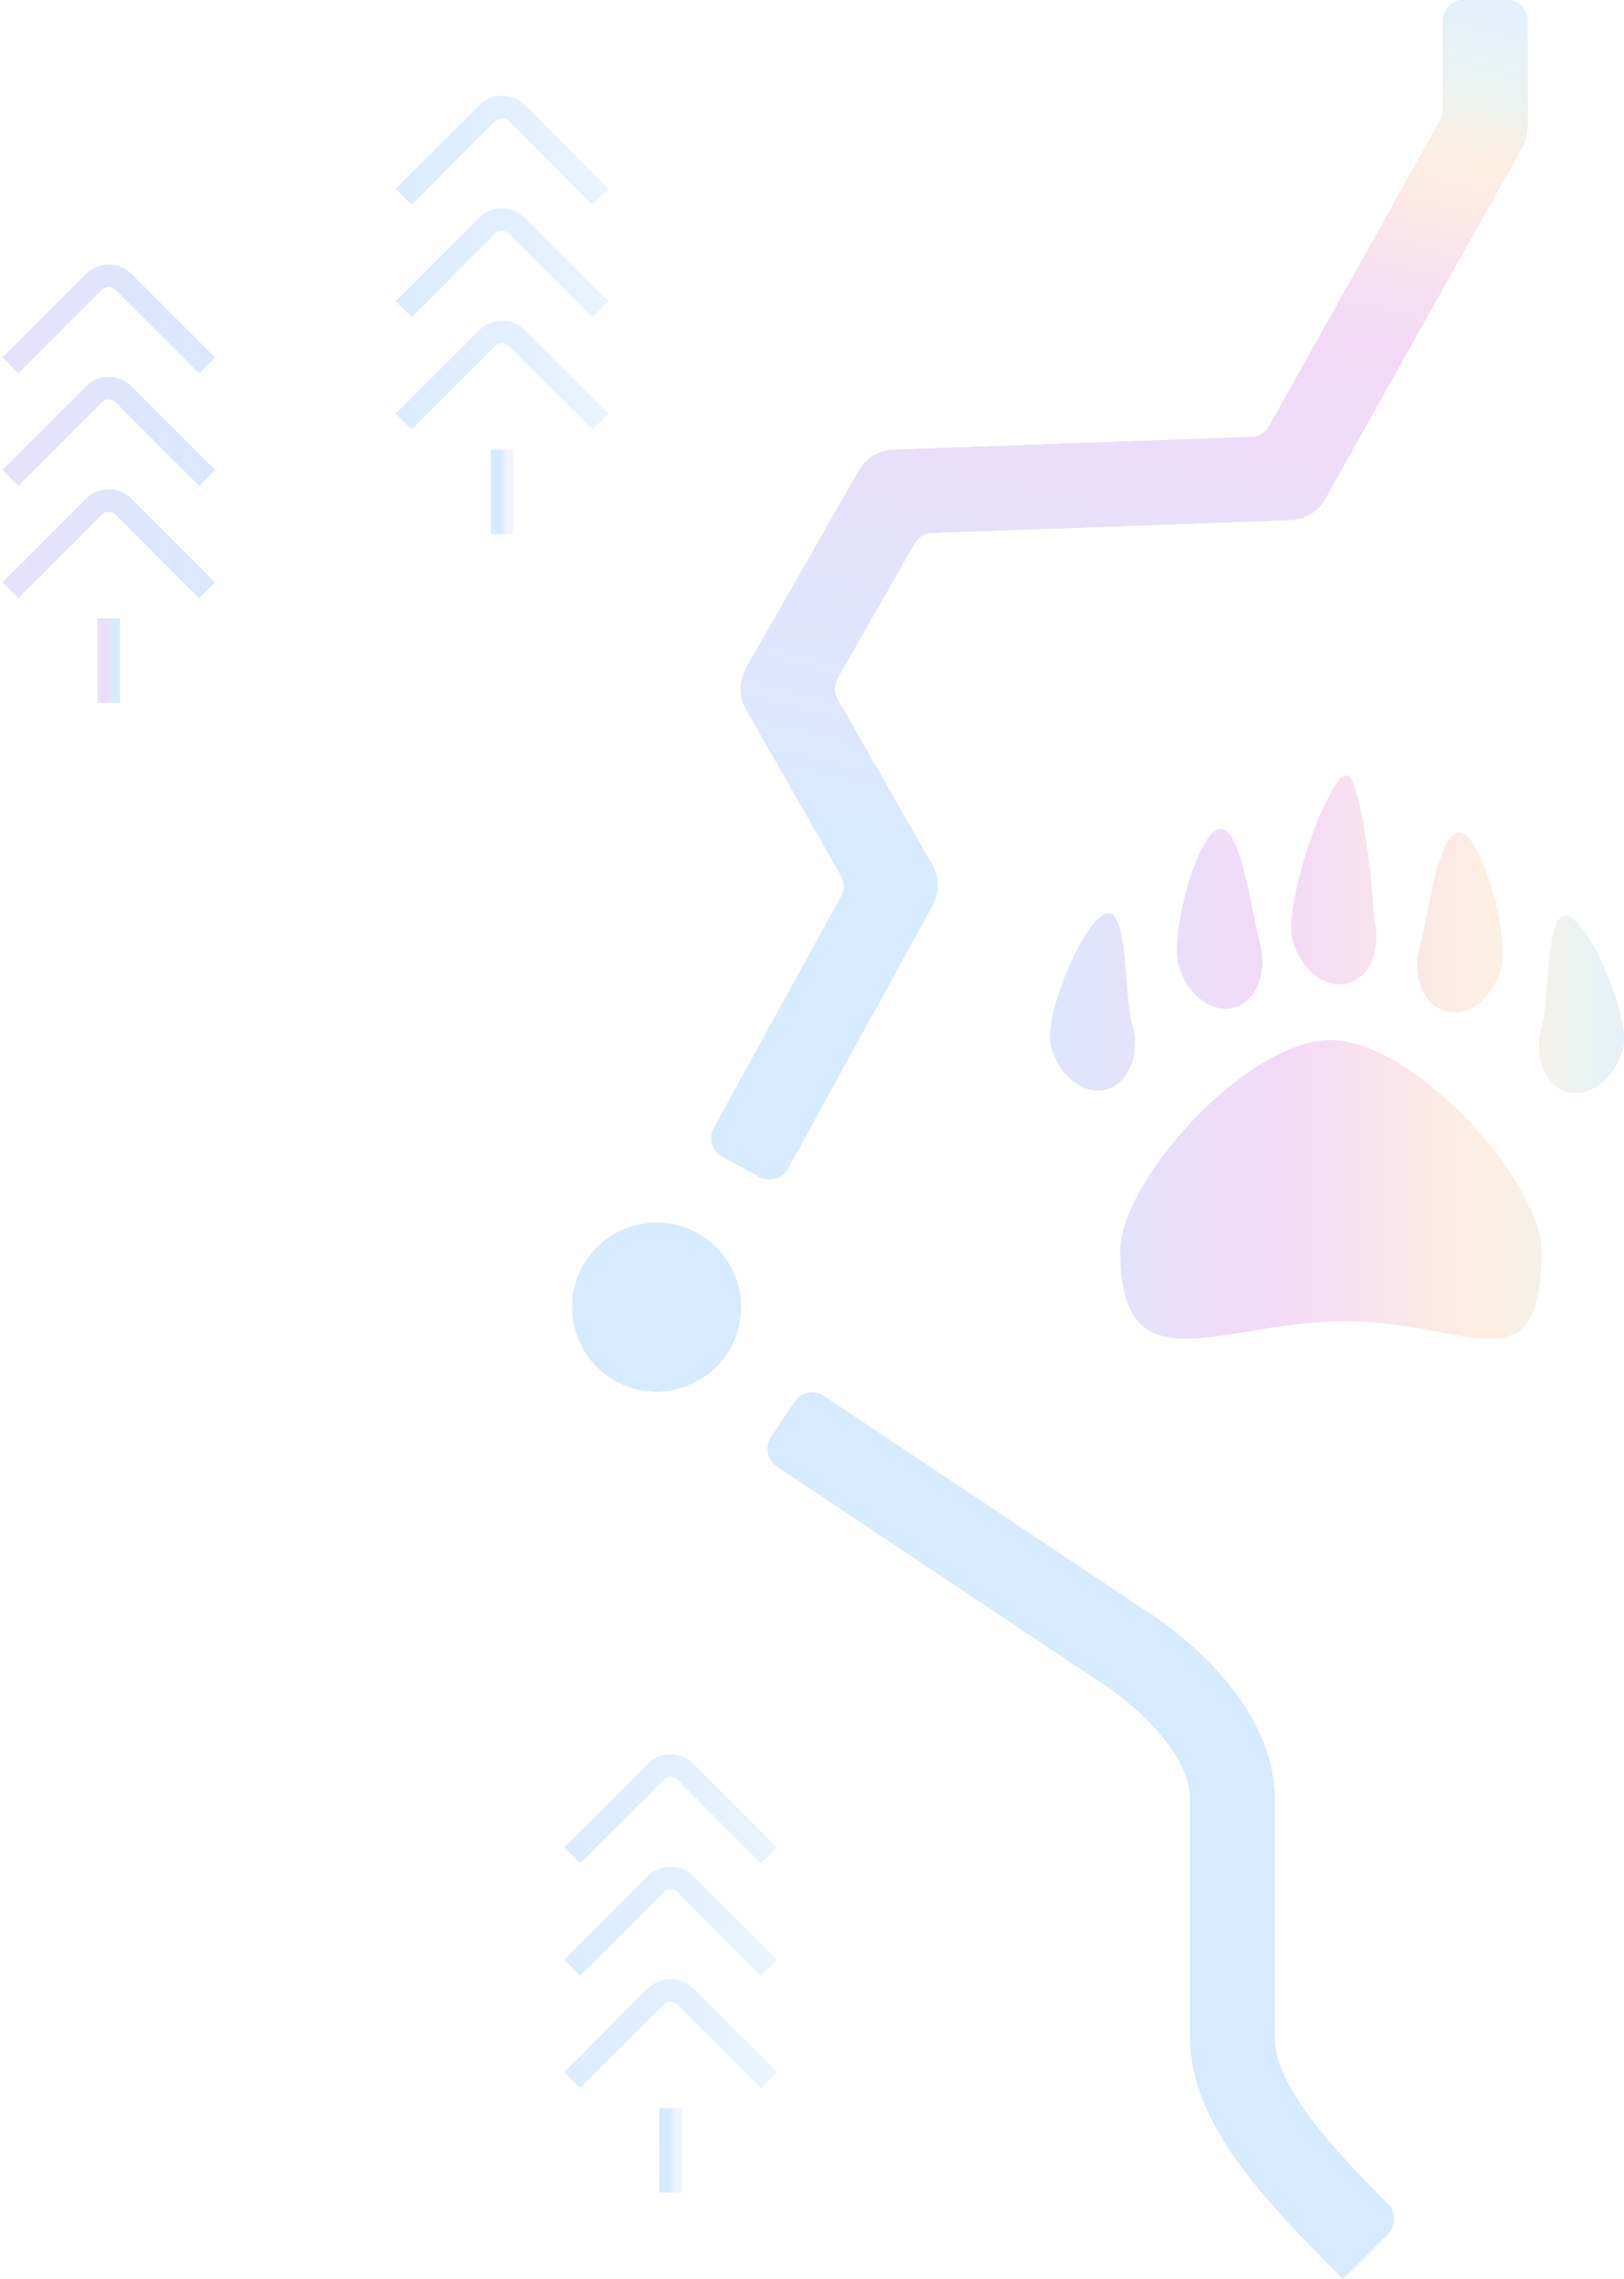 <?xml version="1.0" encoding="UTF-8"?> <svg xmlns="http://www.w3.org/2000/svg" width="467" height="655" viewBox="0 0 467 655" fill="none"> <g opacity="0.2"> <path d="M144.366 129.249V153.483" stroke="url(#paint0_linear_677_7422)" stroke-width="6.462" stroke-linejoin="round"></path> <path d="M116.093 56.547L140.123 32.516C142.466 30.173 146.265 30.173 148.609 32.516L172.639 56.547" stroke="url(#paint1_linear_677_7422)" stroke-width="6.462" stroke-linejoin="round"></path> <path d="M116.093 88.859L140.123 64.828C142.466 62.485 146.265 62.485 148.609 64.828L172.639 88.859" stroke="url(#paint2_linear_677_7422)" stroke-width="6.462" stroke-linejoin="round"></path> <path d="M116.093 121.171L140.123 97.141C142.466 94.797 146.265 94.797 148.609 97.141L172.639 121.171" stroke="url(#paint3_linear_677_7422)" stroke-width="6.462" stroke-linejoin="round"></path> <path d="M31.273 177.718V201.952" stroke="url(#paint4_linear_677_7422)" stroke-width="6.462" stroke-linejoin="round"></path> <path d="M3 105.015L27.03 80.985C29.374 78.641 33.173 78.641 35.516 80.985L59.546 105.015" stroke="url(#paint5_linear_677_7422)" stroke-width="6.462" stroke-linejoin="round"></path> <path d="M3 137.327L27.03 113.297C29.374 110.954 33.173 110.954 35.516 113.297L59.546 137.327" stroke="url(#paint6_linear_677_7422)" stroke-width="6.462" stroke-linejoin="round"></path> <path d="M3 169.64L27.03 145.609C29.374 143.266 33.173 143.266 35.516 145.609L59.546 169.64" stroke="url(#paint7_linear_677_7422)" stroke-width="6.462" stroke-linejoin="round"></path> <path d="M192.834 605.853V630.087" stroke="url(#paint8_linear_677_7422)" stroke-width="6.462" stroke-linejoin="round"></path> <path d="M164.561 533.151L188.591 509.121C190.934 506.778 194.733 506.778 197.076 509.121L221.107 533.151" stroke="url(#paint9_linear_677_7422)" stroke-width="6.462" stroke-linejoin="round"></path> <path d="M164.561 565.463L188.591 541.433C190.934 539.089 194.733 539.089 197.076 541.433L221.107 565.463" stroke="url(#paint10_linear_677_7422)" stroke-width="6.462" stroke-linejoin="round"></path> <path d="M164.561 597.776L188.591 573.745C190.934 571.402 194.733 571.402 197.076 573.745L221.107 597.776" stroke="url(#paint11_linear_677_7422)" stroke-width="6.462" stroke-linejoin="round"></path> <path fill-rule="evenodd" clip-rule="evenodd" d="M414.215 34.555C414.716 33.66 414.98 32.65 414.98 31.624V6C414.98 2.686 417.666 -8.41691e-05 420.98 -8.41691e-05H433.214C436.528 -8.41691e-05 439.214 2.686 439.214 6V36.351C439.214 38.424 438.682 40.463 437.669 42.272L381.123 143.247C379.055 146.939 375.212 149.285 370.983 149.436L267.97 153.115C265.895 153.189 264.005 154.331 262.975 156.134L240.803 194.935C239.749 196.78 239.749 199.044 240.803 200.889L267.979 248.446C270.072 252.111 270.109 256.6 268.075 260.298L226.537 335.821C224.941 338.724 221.292 339.784 218.389 338.187L207.669 332.291C204.765 330.694 203.706 327.045 205.303 324.142L241.946 257.519C242.953 255.688 242.935 253.465 241.898 251.651L214.625 203.924C212.497 200.199 212.497 195.625 214.625 191.9L246.938 135.354C249.018 131.712 252.834 129.406 257.026 129.256L359.936 125.581C362.03 125.506 363.933 124.344 364.957 122.516L414.215 34.555ZM213.029 375.629C213.029 389.013 202.179 399.863 188.795 399.863C175.411 399.863 164.561 389.013 164.561 375.629C164.561 362.245 175.411 351.395 188.795 351.395C202.179 351.395 213.029 362.245 213.029 375.629ZM221.753 413.031C219.915 415.788 220.66 419.513 223.417 421.352L315.361 482.648C315.46 482.714 315.56 482.778 315.66 482.841C320.311 485.747 327.382 491.067 333.134 497.682C339.05 504.486 342.278 511.147 342.278 516.995V517.09V517.185V517.281V517.378V517.475V517.573V517.671V517.77V517.869V517.969V518.069V518.17V518.272V518.374V518.476V518.579V518.682V518.786V518.891V518.996V519.102V519.208V519.314V519.421V519.529V519.637V519.745V519.854V519.964V520.074V520.184V520.295V520.407V520.519V520.631V520.744V520.857V520.971V521.085V521.2V521.315V521.431V521.547V521.664V521.781V521.898V522.016V522.135V522.253V522.373V522.492V522.612V522.733V522.854V522.975V523.097V523.219V523.342V523.465V523.589V523.713V523.837V523.962V524.087V524.212V524.338V524.465V524.592V524.719V524.846V524.974V525.102V525.231V525.36V525.49V525.62V525.75V525.88V526.011V526.143V526.274V526.407V526.539V526.672V526.805V526.938V527.072V527.207V527.341V527.476V527.611V527.747V527.883V528.019V528.156V528.293V528.43V528.567V528.705V528.844V528.982V529.121V529.26V529.4V529.539V529.68V529.82V529.961V530.102V530.243V530.385V530.527V530.669V530.811V530.954V531.097V531.241V531.384V531.528V531.672V531.817V531.962V532.107V532.252V532.397V532.543V532.689V532.835V532.982V533.129V533.276V533.423V533.571V533.719V533.867V534.015V534.163V534.312V534.461V534.61V534.76V534.909V535.059V535.209V535.36V535.51V535.661V535.812V535.963V536.114V536.266V536.418V536.57V536.722V536.874V537.027V537.179V537.332V537.485V537.639V537.792V537.946V538.1V538.254V538.408V538.562V538.717V538.871V539.026V539.181V539.336V539.491V539.647V539.802V539.958V540.114V540.27V540.426V540.582V540.739V540.895V541.052V541.209V541.366V541.523V541.68V541.837V541.995V542.152V542.31V542.468V542.625V542.783V542.941V543.099V543.258V543.416V543.575V543.733V543.892V544.05V544.209V544.368V544.527V544.686V544.845V545.004V545.163V545.323V545.482V545.641V545.801V545.961V546.12V546.28V546.439V546.599V546.759V546.919V547.079V547.239V547.398V547.558V547.719V547.879V548.039V548.199V548.359V548.519V548.679V548.839V548.999V549.16V549.32V549.48V549.64V549.8V549.961V550.121V550.281V550.441V550.601V550.761V550.922V551.082V551.242V551.402V551.562V551.722V551.882V552.042V552.202V552.362V552.522V552.681V552.841V553.001V553.161V553.32V553.48V553.639V553.799V553.958V554.118V554.277V554.436V554.595V554.754V554.913V555.072V555.231V555.39V555.548V555.707V555.865V556.024V556.182V556.34V556.498V556.656V556.814V556.972V557.13V557.287V557.445V557.602V557.76V557.917V558.074V558.231V558.387V558.544V558.7V558.857V559.013V559.169V559.325V559.481V559.636V559.792V559.947V560.103V560.258V560.413V560.567V560.722V560.876V561.031V561.185V561.339V561.492V561.646V561.799V561.952V562.105V562.258V562.411V562.563V562.716V562.868V563.02V563.171V563.323V563.474V563.625V563.776V563.927V564.077V564.227V564.377V564.527V564.677V564.826V564.975V565.124V565.273V565.421V565.569V565.717V565.865V566.012V566.16V566.307V566.453V566.6V566.746V566.892V567.038V567.183V567.328V567.473V567.618V567.762V567.906V568.05V568.194V568.337V568.48V568.622V568.765V568.907V569.049V569.19V569.331V569.472V569.613V569.753V569.893V570.033V570.172V570.311V570.45V570.589V570.727V570.865V571.002V571.139V571.276V571.412V571.549V571.684V571.82V571.955V572.09V572.224V572.358V572.492V572.625V572.758V572.891V573.023V573.155V573.287V573.418V573.549V573.679V573.809V573.939V574.068V574.197V574.326V574.454V574.582V574.709V574.836V574.963V575.089V575.215V575.34V575.465V575.59V575.714V575.838V575.961V576.084V576.207V576.329V576.45V576.572V576.692V576.813V576.933V577.052V577.171V577.29V577.408V577.526V577.643V577.76V577.876V577.992V578.108V578.223V578.338V578.452V578.565V578.678V578.791V578.903V579.015V579.126V579.237V579.347V579.457V579.567V579.675V579.784V579.892V579.999V580.106V580.212V580.318V580.423V580.528V580.633V580.736V580.84V580.942V581.045V581.146V581.248V581.348V581.448V581.548V581.647V581.746V581.844V581.941V582.038V582.135V582.23V582.326V582.42V582.515V582.608V582.701V582.794V582.886V582.977V583.068V583.158V583.248V583.337V583.425V583.513V583.6V583.687V583.773V583.859V583.944V584.028V584.112V584.195V584.278V584.36V584.441V584.522V584.602V584.681V584.76V584.839V584.916V584.993V585.07V585.146V585.221V585.295V585.369V585.442V585.515V585.587V585.658C342.278 599.778 349.502 612.727 357.637 623.539C365.826 634.421 376.423 645.018 385.888 654.483V654.483C386.069 654.664 386.364 654.664 386.546 654.483L399.11 641.918C401.453 639.575 401.451 635.778 399.114 633.428C390.831 625.096 383.045 616.999 377.002 608.968C369.789 599.383 366.512 591.733 366.512 585.658V585.587V585.515V585.442V585.369V585.295V585.221V585.146V585.07V584.993V584.916V584.839V584.76V584.681V584.602V584.522V584.441V584.36V584.278V584.195V584.112V584.028V583.944V583.859V583.773V583.687V583.6V583.513V583.425V583.337V583.248V583.158V583.068V582.977V582.886V582.794V582.701V582.608V582.515V582.42V582.326V582.23V582.135V582.038V581.941V581.844V581.746V581.647V581.548V581.448V581.348V581.248V581.146V581.045V580.942V580.84V580.736V580.633V580.528V580.423V580.318V580.212V580.106V579.999V579.892V579.784V579.675V579.567V579.457V579.347V579.237V579.126V579.015V578.903V578.791V578.678V578.565V578.452V578.338V578.223V578.108V577.992V577.876V577.76V577.643V577.526V577.408V577.29V577.171V577.052V576.933V576.813V576.692V576.572V576.45V576.329V576.207V576.084V575.961V575.838V575.714V575.59V575.465V575.34V575.215V575.089V574.963V574.836V574.709V574.582V574.454V574.326V574.197V574.068V573.939V573.809V573.679V573.549V573.418V573.287V573.155V573.023V572.891V572.758V572.625V572.492V572.358V572.224V572.09V571.955V571.82V571.684V571.549V571.412V571.276V571.139V571.002V570.865V570.727V570.589V570.45V570.311V570.172V570.033V569.893V569.753V569.613V569.472V569.331V569.19V569.049V568.907V568.765V568.622V568.48V568.337V568.194V568.05V567.906V567.762V567.618V567.473V567.328V567.183V567.038V566.892V566.746V566.6V566.453V566.307V566.16V566.012V565.865V565.717V565.569V565.421V565.273V565.124V564.975V564.826V564.677V564.527V564.377V564.227V564.077V563.927V563.776V563.625V563.474V563.323V563.171V563.02V562.868V562.716V562.563V562.411V562.258V562.105V561.952V561.799V561.646V561.492V561.339V561.185V561.031V560.876V560.722V560.567V560.413V560.258V560.103V559.947V559.792V559.636V559.481V559.325V559.169V559.013V558.857V558.7V558.544V558.387V558.231V558.074V557.917V557.76V557.602V557.445V557.287V557.13V556.972V556.814V556.656V556.498V556.34V556.182V556.024V555.865V555.707V555.548V555.39V555.231V555.072V554.913V554.754V554.595V554.436V554.277V554.118V553.958V553.799V553.639V553.48V553.32V553.161V553.001V552.841V552.681V552.522V552.362V552.202V552.042V551.882V551.722V551.562V551.402V551.242V551.082V550.922V550.761V550.601V550.441V550.281V550.121V549.961V549.8V549.64V549.48V549.32V549.16V548.999V548.839V548.679V548.519V548.359V548.199V548.039V547.879V547.719V547.558V547.398V547.239V547.079V546.919V546.759V546.599V546.439V546.28V546.12V545.961V545.801V545.641V545.482V545.323V545.163V545.004V544.845V544.686V544.527V544.368V544.209V544.05V543.892V543.733V543.575V543.416V543.258V543.099V542.941V542.783V542.625V542.468V542.31V542.152V541.995V541.837V541.68V541.523V541.366V541.209V541.052V540.895V540.739V540.582V540.426V540.27V540.114V539.958V539.802V539.647V539.491V539.336V539.181V539.026V538.871V538.717V538.562V538.408V538.254V538.1V537.946V537.792V537.639V537.485V537.332V537.179V537.027V536.874V536.722V536.57V536.418V536.266V536.114V535.963V535.812V535.661V535.51V535.36V535.209V535.059V534.909V534.76V534.61V534.461V534.312V534.163V534.015V533.867V533.719V533.571V533.423V533.276V533.129V532.982V532.835V532.689V532.543V532.397V532.252V532.107V531.962V531.817V531.672V531.528V531.384V531.241V531.097V530.954V530.811V530.669V530.527V530.385V530.243V530.102V529.961V529.82V529.68V529.539V529.4V529.26V529.121V528.982V528.844V528.705V528.567V528.43V528.293V528.156V528.019V527.883V527.747V527.611V527.476V527.341V527.207V527.072V526.938V526.805V526.672V526.539V526.407V526.274V526.143V526.011V525.88V525.75V525.62V525.49V525.36V525.231V525.102V524.974V524.846V524.719V524.592V524.465V524.338V524.212V524.087V523.962V523.837V523.713V523.589V523.465V523.342V523.219V523.097V522.975V522.854V522.733V522.612V522.492V522.373V522.253V522.135V522.016V521.898V521.781V521.664V521.547V521.431V521.315V521.2V521.085V520.971V520.857V520.744V520.631V520.519V520.407V520.295V520.184V520.074V519.964V519.854V519.745V519.637V519.529V519.421V519.314V519.208V519.102V518.996V518.891V518.786V518.682V518.579V518.476V518.374V518.272V518.17V518.069V517.969V517.869V517.77V517.671V517.573V517.475V517.378V517.281V517.185V517.09V516.995C366.512 502.647 358.969 490.46 351.421 481.781C343.776 472.988 334.779 466.232 328.661 462.389L236.86 401.188C234.102 399.349 230.377 400.095 228.539 402.852L221.753 413.031Z" fill="black"></path> <path fill-rule="evenodd" clip-rule="evenodd" d="M414.215 34.555C414.716 33.66 414.98 32.65 414.98 31.624V6C414.98 2.686 417.666 -8.41691e-05 420.98 -8.41691e-05H433.214C436.528 -8.41691e-05 439.214 2.686 439.214 6V36.351C439.214 38.424 438.682 40.463 437.669 42.272L381.123 143.247C379.055 146.939 375.212 149.285 370.983 149.436L267.97 153.115C265.895 153.189 264.005 154.331 262.975 156.134L240.803 194.935C239.749 196.78 239.749 199.044 240.803 200.889L267.979 248.446C270.072 252.111 270.109 256.6 268.075 260.298L226.537 335.821C224.941 338.724 221.292 339.784 218.389 338.187L207.669 332.291C204.765 330.694 203.706 327.045 205.303 324.142L241.946 257.519C242.953 255.688 242.935 253.465 241.898 251.651L214.625 203.924C212.497 200.199 212.497 195.625 214.625 191.9L246.938 135.354C249.018 131.712 252.834 129.406 257.026 129.256L359.936 125.581C362.03 125.506 363.933 124.344 364.957 122.516L414.215 34.555ZM213.029 375.629C213.029 389.013 202.179 399.863 188.795 399.863C175.411 399.863 164.561 389.013 164.561 375.629C164.561 362.245 175.411 351.395 188.795 351.395C202.179 351.395 213.029 362.245 213.029 375.629ZM221.753 413.031C219.915 415.788 220.66 419.513 223.417 421.352L315.361 482.648C315.46 482.714 315.56 482.778 315.66 482.841C320.311 485.747 327.382 491.067 333.134 497.682C339.05 504.486 342.278 511.147 342.278 516.995V517.09V517.185V517.281V517.378V517.475V517.573V517.671V517.77V517.869V517.969V518.069V518.17V518.272V518.374V518.476V518.579V518.682V518.786V518.891V518.996V519.102V519.208V519.314V519.421V519.529V519.637V519.745V519.854V519.964V520.074V520.184V520.295V520.407V520.519V520.631V520.744V520.857V520.971V521.085V521.2V521.315V521.431V521.547V521.664V521.781V521.898V522.016V522.135V522.253V522.373V522.492V522.612V522.733V522.854V522.975V523.097V523.219V523.342V523.465V523.589V523.713V523.837V523.962V524.087V524.212V524.338V524.465V524.592V524.719V524.846V524.974V525.102V525.231V525.36V525.49V525.62V525.75V525.88V526.011V526.143V526.274V526.407V526.539V526.672V526.805V526.938V527.072V527.207V527.341V527.476V527.611V527.747V527.883V528.019V528.156V528.293V528.43V528.567V528.705V528.844V528.982V529.121V529.26V529.4V529.539V529.68V529.82V529.961V530.102V530.243V530.385V530.527V530.669V530.811V530.954V531.097V531.241V531.384V531.528V531.672V531.817V531.962V532.107V532.252V532.397V532.543V532.689V532.835V532.982V533.129V533.276V533.423V533.571V533.719V533.867V534.015V534.163V534.312V534.461V534.61V534.76V534.909V535.059V535.209V535.36V535.51V535.661V535.812V535.963V536.114V536.266V536.418V536.57V536.722V536.874V537.027V537.179V537.332V537.485V537.639V537.792V537.946V538.1V538.254V538.408V538.562V538.717V538.871V539.026V539.181V539.336V539.491V539.647V539.802V539.958V540.114V540.27V540.426V540.582V540.739V540.895V541.052V541.209V541.366V541.523V541.68V541.837V541.995V542.152V542.31V542.468V542.625V542.783V542.941V543.099V543.258V543.416V543.575V543.733V543.892V544.05V544.209V544.368V544.527V544.686V544.845V545.004V545.163V545.323V545.482V545.641V545.801V545.961V546.12V546.28V546.439V546.599V546.759V546.919V547.079V547.239V547.398V547.558V547.719V547.879V548.039V548.199V548.359V548.519V548.679V548.839V548.999V549.16V549.32V549.48V549.64V549.8V549.961V550.121V550.281V550.441V550.601V550.761V550.922V551.082V551.242V551.402V551.562V551.722V551.882V552.042V552.202V552.362V552.522V552.681V552.841V553.001V553.161V553.32V553.48V553.639V553.799V553.958V554.118V554.277V554.436V554.595V554.754V554.913V555.072V555.231V555.39V555.548V555.707V555.865V556.024V556.182V556.34V556.498V556.656V556.814V556.972V557.13V557.287V557.445V557.602V557.76V557.917V558.074V558.231V558.387V558.544V558.7V558.857V559.013V559.169V559.325V559.481V559.636V559.792V559.947V560.103V560.258V560.413V560.567V560.722V560.876V561.031V561.185V561.339V561.492V561.646V561.799V561.952V562.105V562.258V562.411V562.563V562.716V562.868V563.02V563.171V563.323V563.474V563.625V563.776V563.927V564.077V564.227V564.377V564.527V564.677V564.826V564.975V565.124V565.273V565.421V565.569V565.717V565.865V566.012V566.16V566.307V566.453V566.6V566.746V566.892V567.038V567.183V567.328V567.473V567.618V567.762V567.906V568.05V568.194V568.337V568.48V568.622V568.765V568.907V569.049V569.19V569.331V569.472V569.613V569.753V569.893V570.033V570.172V570.311V570.45V570.589V570.727V570.865V571.002V571.139V571.276V571.412V571.549V571.684V571.82V571.955V572.09V572.224V572.358V572.492V572.625V572.758V572.891V573.023V573.155V573.287V573.418V573.549V573.679V573.809V573.939V574.068V574.197V574.326V574.454V574.582V574.709V574.836V574.963V575.089V575.215V575.34V575.465V575.59V575.714V575.838V575.961V576.084V576.207V576.329V576.45V576.572V576.692V576.813V576.933V577.052V577.171V577.29V577.408V577.526V577.643V577.76V577.876V577.992V578.108V578.223V578.338V578.452V578.565V578.678V578.791V578.903V579.015V579.126V579.237V579.347V579.457V579.567V579.675V579.784V579.892V579.999V580.106V580.212V580.318V580.423V580.528V580.633V580.736V580.84V580.942V581.045V581.146V581.248V581.348V581.448V581.548V581.647V581.746V581.844V581.941V582.038V582.135V582.23V582.326V582.42V582.515V582.608V582.701V582.794V582.886V582.977V583.068V583.158V583.248V583.337V583.425V583.513V583.6V583.687V583.773V583.859V583.944V584.028V584.112V584.195V584.278V584.36V584.441V584.522V584.602V584.681V584.76V584.839V584.916V584.993V585.07V585.146V585.221V585.295V585.369V585.442V585.515V585.587V585.658C342.278 599.778 349.502 612.727 357.637 623.539C365.826 634.421 376.423 645.018 385.888 654.483V654.483C386.069 654.664 386.364 654.664 386.546 654.483L399.11 641.918C401.453 639.575 401.451 635.778 399.114 633.428C390.831 625.096 383.045 616.999 377.002 608.968C369.789 599.383 366.512 591.733 366.512 585.658V585.587V585.515V585.442V585.369V585.295V585.221V585.146V585.07V584.993V584.916V584.839V584.76V584.681V584.602V584.522V584.441V584.36V584.278V584.195V584.112V584.028V583.944V583.859V583.773V583.687V583.6V583.513V583.425V583.337V583.248V583.158V583.068V582.977V582.886V582.794V582.701V582.608V582.515V582.42V582.326V582.23V582.135V582.038V581.941V581.844V581.746V581.647V581.548V581.448V581.348V581.248V581.146V581.045V580.942V580.84V580.736V580.633V580.528V580.423V580.318V580.212V580.106V579.999V579.892V579.784V579.675V579.567V579.457V579.347V579.237V579.126V579.015V578.903V578.791V578.678V578.565V578.452V578.338V578.223V578.108V577.992V577.876V577.76V577.643V577.526V577.408V577.29V577.171V577.052V576.933V576.813V576.692V576.572V576.45V576.329V576.207V576.084V575.961V575.838V575.714V575.59V575.465V575.34V575.215V575.089V574.963V574.836V574.709V574.582V574.454V574.326V574.197V574.068V573.939V573.809V573.679V573.549V573.418V573.287V573.155V573.023V572.891V572.758V572.625V572.492V572.358V572.224V572.09V571.955V571.82V571.684V571.549V571.412V571.276V571.139V571.002V570.865V570.727V570.589V570.45V570.311V570.172V570.033V569.893V569.753V569.613V569.472V569.331V569.19V569.049V568.907V568.765V568.622V568.48V568.337V568.194V568.05V567.906V567.762V567.618V567.473V567.328V567.183V567.038V566.892V566.746V566.6V566.453V566.307V566.16V566.012V565.865V565.717V565.569V565.421V565.273V565.124V564.975V564.826V564.677V564.527V564.377V564.227V564.077V563.927V563.776V563.625V563.474V563.323V563.171V563.02V562.868V562.716V562.563V562.411V562.258V562.105V561.952V561.799V561.646V561.492V561.339V561.185V561.031V560.876V560.722V560.567V560.413V560.258V560.103V559.947V559.792V559.636V559.481V559.325V559.169V559.013V558.857V558.7V558.544V558.387V558.231V558.074V557.917V557.76V557.602V557.445V557.287V557.13V556.972V556.814V556.656V556.498V556.34V556.182V556.024V555.865V555.707V555.548V555.39V555.231V555.072V554.913V554.754V554.595V554.436V554.277V554.118V553.958V553.799V553.639V553.48V553.32V553.161V553.001V552.841V552.681V552.522V552.362V552.202V552.042V551.882V551.722V551.562V551.402V551.242V551.082V550.922V550.761V550.601V550.441V550.281V550.121V549.961V549.8V549.64V549.48V549.32V549.16V548.999V548.839V548.679V548.519V548.359V548.199V548.039V547.879V547.719V547.558V547.398V547.239V547.079V546.919V546.759V546.599V546.439V546.28V546.12V545.961V545.801V545.641V545.482V545.323V545.163V545.004V544.845V544.686V544.527V544.368V544.209V544.05V543.892V543.733V543.575V543.416V543.258V543.099V542.941V542.783V542.625V542.468V542.31V542.152V541.995V541.837V541.68V541.523V541.366V541.209V541.052V540.895V540.739V540.582V540.426V540.27V540.114V539.958V539.802V539.647V539.491V539.336V539.181V539.026V538.871V538.717V538.562V538.408V538.254V538.1V537.946V537.792V537.639V537.485V537.332V537.179V537.027V536.874V536.722V536.57V536.418V536.266V536.114V535.963V535.812V535.661V535.51V535.36V535.209V535.059V534.909V534.76V534.61V534.461V534.312V534.163V534.015V533.867V533.719V533.571V533.423V533.276V533.129V532.982V532.835V532.689V532.543V532.397V532.252V532.107V531.962V531.817V531.672V531.528V531.384V531.241V531.097V530.954V530.811V530.669V530.527V530.385V530.243V530.102V529.961V529.82V529.68V529.539V529.4V529.26V529.121V528.982V528.844V528.705V528.567V528.43V528.293V528.156V528.019V527.883V527.747V527.611V527.476V527.341V527.207V527.072V526.938V526.805V526.672V526.539V526.407V526.274V526.143V526.011V525.88V525.75V525.62V525.49V525.36V525.231V525.102V524.974V524.846V524.719V524.592V524.465V524.338V524.212V524.087V523.962V523.837V523.713V523.589V523.465V523.342V523.219V523.097V522.975V522.854V522.733V522.612V522.492V522.373V522.253V522.135V522.016V521.898V521.781V521.664V521.547V521.431V521.315V521.2V521.085V520.971V520.857V520.744V520.631V520.519V520.407V520.295V520.184V520.074V519.964V519.854V519.745V519.637V519.529V519.421V519.314V519.208V519.102V518.996V518.891V518.786V518.682V518.579V518.476V518.374V518.272V518.17V518.069V517.969V517.869V517.77V517.671V517.573V517.475V517.378V517.281V517.185V517.09V516.995C366.512 502.647 358.969 490.46 351.421 481.781C343.776 472.988 334.779 466.232 328.661 462.389L236.86 401.188C234.102 399.349 230.377 400.095 228.539 402.852L221.753 413.031Z" fill="url(#paint12_linear_677_7422)"></path> <path fill-rule="evenodd" clip-rule="evenodd" d="M387.697 282.514C393.967 280.777 397.257 272.77 395.245 264.424C395.13 263.948 395.056 263.472 395.037 262.982C394.7 254.269 392.035 230.195 388.497 223.75C387.731 222.355 386.091 222.757 385.138 224.03C377.489 234.255 369.48 262.148 371.706 270.18C374.089 278.779 381.248 284.301 387.697 282.514ZM354.887 289.551C361.336 287.764 364.633 279.345 362.25 270.746C361.685 268.706 361.084 265.709 360.41 262.346C358.241 251.531 355.315 236.94 350.395 238.303C343.946 240.09 336.514 268.618 338.896 277.217C341.279 285.816 348.438 291.338 354.887 289.551ZM318.191 313.069C324.64 311.282 327.937 302.863 325.554 294.264C324.752 291.37 324.374 286.626 323.98 281.675C323.202 271.918 322.36 261.353 318.082 262.538C311.633 264.325 299.818 292.136 302.2 300.735C304.583 309.334 311.742 314.856 318.191 313.069ZM413.745 382.764C432.719 386.276 443.293 388.233 443.293 359.474C443.293 339.398 406.297 298.889 382.707 298.889C358.473 298.889 322.122 339.398 322.122 359.474C322.122 388.704 337.275 386.204 359.176 382.591C367.538 381.211 376.884 379.669 386.746 379.669C397.024 379.669 406.072 381.344 413.745 382.764L413.745 382.764ZM443.333 294.979C440.951 303.577 444.247 311.997 450.696 313.784C457.145 315.571 464.305 310.048 466.687 301.45C469.07 292.851 457.254 265.04 450.805 263.253C446.527 262.067 445.685 272.632 444.908 282.389C444.513 287.341 444.135 292.084 443.333 294.979ZM408.321 271.787C405.939 280.386 409.235 288.805 415.685 290.592C422.134 292.379 429.293 286.857 431.676 278.258C434.058 269.66 426.626 241.131 420.177 239.344C415.257 237.981 412.331 252.573 410.162 263.388C409.488 266.75 408.886 269.748 408.321 271.787Z" fill="url(#paint13_linear_677_7422)"></path> </g> <defs> <linearGradient id="paint0_linear_677_7422" x1="144.152" y1="136.173" x2="145.655" y2="136.175" gradientUnits="userSpaceOnUse"> <stop stop-color="#349AFF"></stop> <stop offset="1" stop-color="#AFCAFF"></stop> </linearGradient> <linearGradient id="paint1_linear_677_7422" x1="103.976" y1="36.352" x2="188.795" y2="40.391" gradientUnits="userSpaceOnUse"> <stop stop-color="#349AFF"></stop> <stop offset="1" stop-color="#AFCAFF"></stop> </linearGradient> <linearGradient id="paint2_linear_677_7422" x1="103.976" y1="68.663" x2="188.795" y2="72.703" gradientUnits="userSpaceOnUse"> <stop stop-color="#349AFF"></stop> <stop offset="1" stop-color="#AFCAFF"></stop> </linearGradient> <linearGradient id="paint3_linear_677_7422" x1="103.976" y1="100.976" x2="188.795" y2="105.015" gradientUnits="userSpaceOnUse"> <stop stop-color="#349AFF"></stop> <stop offset="1" stop-color="#AFCAFF"></stop> </linearGradient> <linearGradient id="paint4_linear_677_7422" x1="31.059" y1="184.642" x2="32.563" y2="184.643" gradientUnits="userSpaceOnUse"> <stop stop-color="#995CE3"></stop> <stop offset="1" stop-color="#349AFF"></stop> </linearGradient> <linearGradient id="paint5_linear_677_7422" x1="-9.117" y1="84.82" x2="75.702" y2="88.859" gradientUnits="userSpaceOnUse"> <stop stop-color="#995CE3"></stop> <stop offset="1" stop-color="#349AFF"></stop> </linearGradient> <linearGradient id="paint6_linear_677_7422" x1="-9.117" y1="117.132" x2="75.702" y2="121.171" gradientUnits="userSpaceOnUse"> <stop stop-color="#995CE3"></stop> <stop offset="1" stop-color="#349AFF"></stop> </linearGradient> <linearGradient id="paint7_linear_677_7422" x1="-9.117" y1="149.444" x2="75.702" y2="153.484" gradientUnits="userSpaceOnUse"> <stop stop-color="#995CE3"></stop> <stop offset="1" stop-color="#349AFF"></stop> </linearGradient> <linearGradient id="paint8_linear_677_7422" x1="192.62" y1="612.777" x2="194.123" y2="612.779" gradientUnits="userSpaceOnUse"> <stop stop-color="#349AFF"></stop> <stop offset="1" stop-color="#AFCAFF"></stop> </linearGradient> <linearGradient id="paint9_linear_677_7422" x1="152.443" y1="512.956" x2="237.263" y2="516.995" gradientUnits="userSpaceOnUse"> <stop stop-color="#349AFF"></stop> <stop offset="1" stop-color="#AFCAFF"></stop> </linearGradient> <linearGradient id="paint10_linear_677_7422" x1="152.443" y1="545.268" x2="237.263" y2="549.307" gradientUnits="userSpaceOnUse"> <stop stop-color="#349AFF"></stop> <stop offset="1" stop-color="#AFCAFF"></stop> </linearGradient> <linearGradient id="paint11_linear_677_7422" x1="152.443" y1="577.58" x2="237.263" y2="581.62" gradientUnits="userSpaceOnUse"> <stop stop-color="#349AFF"></stop> <stop offset="1" stop-color="#AFCAFF"></stop> </linearGradient> <linearGradient id="paint12_linear_677_7422" x1="762.336" y1="-234.263" x2="586.98" y2="467.948" gradientUnits="userSpaceOnUse"> <stop offset="0.407" stop-color="#62AAFF"></stop> <stop offset="0.463" stop-color="#9FC2B7"></stop> <stop offset="0.49" stop-color="#F9AD68"></stop> <stop offset="0.568" stop-color="#C342D8"></stop> <stop offset="0.82" stop-color="#349AFF"></stop> </linearGradient> <linearGradient id="paint13_linear_677_7422" x1="568.157" y1="428.139" x2="281.41" y2="428.175" gradientUnits="userSpaceOnUse"> <stop offset="0.318" stop-color="#62AAFF"></stop> <stop offset="0.395" stop-color="#9FC2B7"></stop> <stop offset="0.49" stop-color="#F9AD68"></stop> <stop offset="0.699" stop-color="#C342D8"></stop> <stop offset="1" stop-color="#349AFF"></stop> </linearGradient> </defs> </svg> 